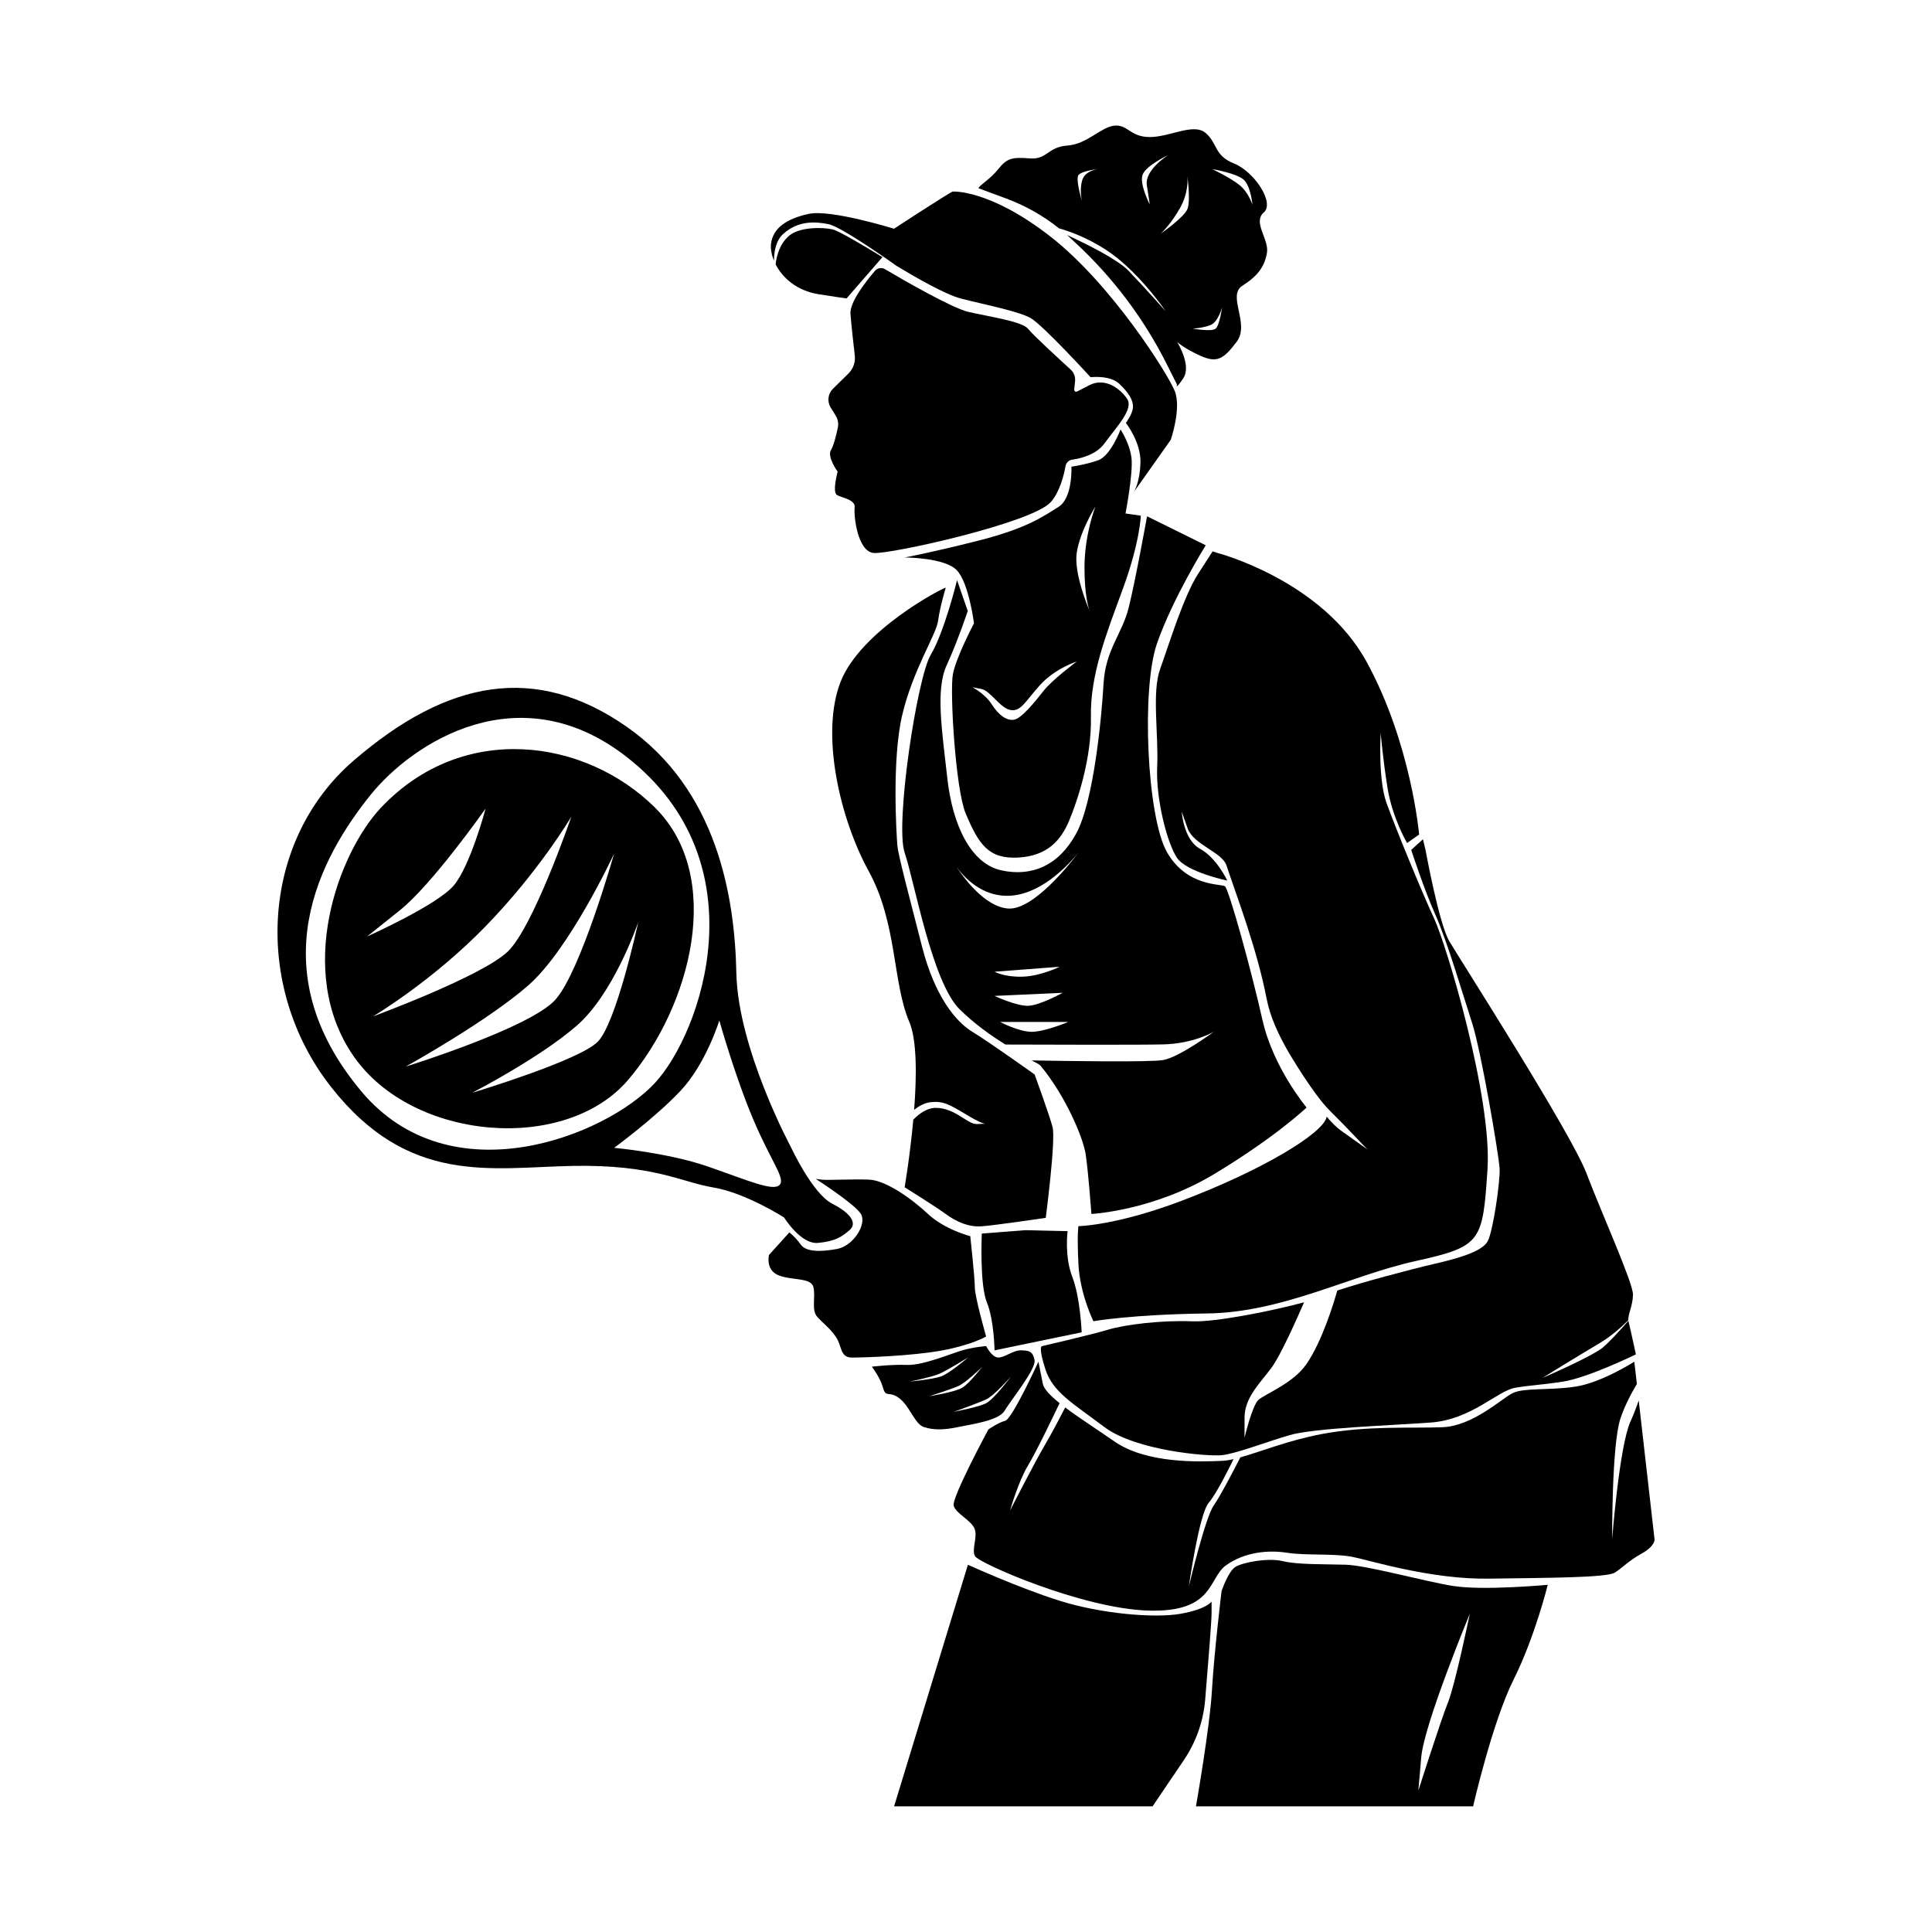 <svg xmlns="http://www.w3.org/2000/svg" viewBox="0 0 46 46">
  <path fill="#000" d="M25.578 9.276c-.004.037.035.063.067.046l.292-.151c.368-.191.735.078.898.324.164.245-.247.661-.533 1.056-.202.279-.572.365-.773.393-.08.011-.144.073-.159.152-.037.209-.132.603-.347.854-.423.496-3.844 1.256-4.225 1.216-.381-.041-.474-.888-.449-1.079.025-.191-.297-.232-.419-.299-.122-.068.014-.558.014-.558s-.259-.354-.158-.517c.066-.107.128-.366.163-.534.02-.096.002-.195-.049-.279l-.13-.21c-.079-.142-.054-.32.063-.434l.368-.363c.114-.112.17-.27.151-.429-.033-.287-.085-.75-.103-.994-.02-.282.388-.793.585-1.023.059-.068.157-.084.235-.039.398.235 1.589.924 1.983 1.017.476.112 1.288.224 1.428.406.11.142.741.721 1.011.967.077.07.117.173.106.277l-.021.205v-.001Zm-4.567-3.154-.853.981s.184.035-.659-.096c-.536-.084-.871-.399-1.032-.713.026-.228.108-.506.332-.689.251-.204.788-.197 1.021-.144.157.036.792.416 1.191.661v-0Zm.045.028c.126.077.222.138.264.163-.12-.072-.212-.131-.264-.163Z"/>
  <path fill="#000" d="m27.876 10.471-.882 1.247c.024-.037.147-.259.16-.703.014-.49-.348-.946-.348-.946s.157-.202.169-.37c.011-.168-.101-.348-.325-.561-.224-.213-.684-.157-.684-.157s-1.142-1.25-1.432-1.411c-.289-.161-1.11-.322-1.656-.462-.373-.096-1.107-.52-1.535-.78 0 0-.001-0-.004-.003h-0c-.081-.058-1.304-.928-1.614-.988-.319-.063-.719-.089-1.077.233-.172.156-.218.411-.22.638-.062-.15-.084-.294-.07-.408.048-.37.37-.595.9-.708.531-.112 2.027.354 2.027.354s1.342-.876 1.399-.885c0 0 .873-.062 2.326 1.071 1.454 1.133 2.798 3.271 2.961 3.68.163.409-.095 1.158-.095 1.158Z"/>
  <path fill="#000" d="M21.015 6.124s-.003-.001-.004-.002c0 0 .001 0 .004.002Zm9.074-1.064c.271-.237-.237-.983-.711-1.169-.474-.187-.39-.492-.678-.729-.288-.238-.847.101-1.322.101-.474 0-.525-.305-.847-.271-.322.034-.644.44-1.119.474-.474.034-.474.339-.897.305-.423-.035-.543 0-.746.254-.203.254-.458.389-.471.457l.666.247c.452.168.875.407 1.251.708.266.075.665.221 1.101.5.751.481 1.39 1.402 1.438 1.472-.043-.048-.494-.554-.882-.96-.254-.266-.965-.622-1.466-.853.018.017.037.033.055.05l.133.124c.899.828 1.641 1.813 2.189 2.906l.241.481s-.054.153.15-.152c.195-.29-.117-.815-.147-.864.021.02.164.151.537.322.406.186.559.101.881-.326.323-.428-.237-1.098.136-1.334.373-.237.526-.457.584-.779.059-.322-.346-.728-.075-.966l-.001-.001Zm-4.323-.766c-.06.211-.02.43-.005.495-.028-.093-.149-.522-.085-.618.058-.086.353-.132.465-.147-.095.016-.319.073-.375.27l0-0Zm1.54.119c.058.368.069.455.069.455s-.244-.473-.174-.697c.069-.224.614-.479.614-.479s-.568.352-.509.721Zm.969.557c-.073.196-.607.571-.64.594.022-.02.241-.223.459-.608.203-.357.185-.693.177-.769.012.096.072.599.004.782v0Zm.67 2.854c-.093.082-.55 0-.55 0s.234-.011.421-.082c.188-.071.281-.422.281-.422s-.058.422-.152.503h-0Zm.567-3.417c-.21-.171-.622-.368-.651-.382.035.006.592.105.754.256.167.155.205.595.205.595s-.089-.292-.307-.469Zm-2.714 7.819s.188-.977.141-1.331c-.047-.354-.259-.669-.259-.669s-.236.626-.532.732c-.295.106-.638.153-.638.153s.036.744-.307.957c-.343.213-.736.508-1.903.803-1.167.295-1.76.402-1.76.402s.956 0 1.243.306c.287.306.407 1.262.407 1.262s-.426.808-.502 1.21c-.077.402.061 2.74.304 3.317.308.731.541 1.088 1.248 1.05.708-.038 1.026-.423 1.217-.882.192-.459.537-1.471.517-2.465-.019-.995.354-1.944.761-3.053.408-1.109.427-1.74.427-1.74l-.364-.052h.001Zm-1.949 4.22c-.204.26-.53.664-.707.69-.176.027-.366-.109-.529-.366-.163-.258-.462-.407-.462-.407l.214.04c.214.041.451.462.696.502.244.041.34-.19.692-.584.353-.394.842-.556.883-.57 0 0-.583.434-.786.694v-0Zm.972-2.941c0 .681.099.98.124 1.044-.049-.113-.378-.905-.309-1.382.074-.515.445-1.107.445-1.107s-.26.667-.26 1.446Z"/>
  <path fill="#000" d="M30.059 24.288c-.251-1.13-.8-3.125-.895-3.187-.094-.063-.91.016-1.382-.817-.471-.832-.612-3.879-.235-4.962.377-1.083 1.161-2.339 1.161-2.339l-1.397-.69s-.281 1.554-.439 2.182c-.158.628-.55.989-.597 1.805-.047.817-.234 2.795-.65 3.564-.417.769-1.061 1.036-1.783.879-.722-.157-1.162-1.067-1.287-2.197-.126-1.131-.283-2.104-.016-2.685.267-.581.503-1.294.503-1.294l-.255-.734s-.298 1.228-.626 1.777c-.328.549-.853 4.035-.622 4.71.231.675.654 3.093 1.314 3.736.365.355.729.611 1.085.834 1.085.004 3.222.01 3.758-.003.704-.017 1.175-.284 1.204-.301-.037.028-.823.604-1.204.673-.302.055-2.267.025-3.134.009.075.045.166.071.222.138.565.68 1.004 1.681 1.067 2.105.063.423.135 1.413.135 1.413s1.468-.073 2.927-.952c1.46-.879 2.196-1.582 2.196-1.582s-.798-.953-1.049-2.083l-.001.001Zm-4.757-.651s-.531.295-.811.31c-.281.015-.811-.235-.811-.235l1.622-.074v-.001Zm-1.622-.501 1.549-.118s-.443.222-.878.236c-.435.015-.671-.118-.671-.118Zm.885 1.431c-.31 0-.753-.235-.753-.235h1.622s-.56.235-.87.235Zm-.546-2.935c-.574-.025-1.105-.776-1.255-1.009.138.201.6.772 1.343.699.755-.074 1.385-.793 1.57-1.021-.218.288-1.071 1.357-1.658 1.331h.001Z"/>
  <path fill="#000" d="M35.416 27.853c-.115 1.71-.139 1.825-1.71 2.172-1.571.347-3.166 1.225-4.968 1.248-1.803.023-2.704.185-2.704.185s-.322-.647-.357-1.363c-.036-.717 0-.901 0-.901s.891-.01 2.46-.605c1.925-.729 3.389-1.616 3.451-2.002.114.137.232.256.351.34.506.36.601.427.619.44-.051-.045-.458-.491-.895-.922-.397-.391-.979-1.386-.979-1.386-.231-.398-.439-.834-.523-1.265-.233-1.202-.69-2.38-.961-3.193-.104-.312-.786-.488-.924-.881l-.139-.393s.04.667.436.883c.397.216.648.757.648.757s-.972-.203-1.2-.546c-.228-.344-.504-1.388-.469-2.168.036-.78-.132-1.765.072-2.329.204-.564.552-1.716.9-2.257l.348-.54.114.038s2.484.646 3.549 2.587c1.064 1.941 1.254 4.117 1.254 4.117l-.287.203s-.349-.592-.465-1.308c-.115-.716-.163-1.311-.163-1.311s-.069 1.086.138 1.664c.208.578.832 2.103 1.133 2.75.301.647 1.387 4.275 1.271 5.985l-0.0.001ZM24.419 29.29c-.024 0-1.043.081-1.043.081s-.055 1.207.12 1.635c.175.429.183 1.145.183 1.145l2.075-.429s-.032-.827-.223-1.32c-.191-.493-.112-1.089-.112-1.089m-2.317.12s-.61-.157-1.005-.527c-.395-.37-1.005-.801-1.4-.819-.395-.018-.987.018-1.131 0l-.144-.018s.933.597 1.077.837c.143.24-.179.761-.574.832-.395.071-.736.072-.862-.108-.126-.18-.269-.287-.269-.287l-.485.538s-.09.359.233.485c.323.126.772.046.826.283.054.237-.054.543.09.704.144.161.305.269.449.485.144.215.09.485.377.485s1.436-.037 2.154-.171c.718-.134 1.041-.331 1.041-.331s-.269-.942-.269-1.171c0-.229-.108-1.216-.108-1.216v0Z"/>
  <path fill="#000" d="M24.633 32.386c-.042-.21-.126-.232-.322-.235-.196-.003-.391.177-.546.171-.154-.006-.285-.272-.285-.272s-.288.02-.568.101c-.279.081-.937.361-1.314.347-.377-.014-.839.042-.839.042s.196.252.266.503c.069.252.139.057.391.252.252.195.364.615.587.685.224.07.462.07.797 0 .336-.07.979-.154 1.119-.391.139-.238.755-.993.713-1.202Zm-2.975.509s.511-.103.695-.18c.184-.077.695-.393.695-.393s-.432.371-.631.446c-.198.074-.759.127-.759.127h0Zm.463.35c.035-.011.523-.167.699-.245.171-.077.523-.414.562-.451-.034.043-.309.394-.471.492-.167.102-.754.198-.79.203Zm1.358.165c-.181.093-.697.186-.773.207.077-.028.592-.214.773-.297.189-.087.567-.519.594-.55-.024.032-.406.543-.594.64Z"/>
  <path fill="#000" d="M22.703 33.618c-.004.002-.007.003-.007.003 0-0.0.003-.001.007-.003Zm2.197-4.622s-1.231.182-1.532.202c-.299.021-.589-.101-.851-.293-.262-.192-.978-.636-.978-.636s.128-.745.206-1.61c.148-.152.334-.281.532-.281.468 0 .755.392.981.385.106-.004.163-.006.193-.007-.049-.008-.164-.049-.434-.212-.422-.256-.565-.332-.856-.302-.145.015-.284.093-.396.183.062-.804.069-1.661-.115-2.094-.404-.949-.283-2.342-.969-3.594-.687-1.252-1.151-3.271-.667-4.503.485-1.232 2.443-2.242 2.504-2.242 0 0-.141.465-.182.787-.04.323-.602 1.174-.854 2.243-.252 1.07-.136 2.865-.116 3.108.021.243.283 1.212.586 2.403.303 1.191.808 1.797 1.198 2.033.39.235 1.484 1.017 1.484 1.017s.347.949.427 1.252c.081.302-.162 2.161-.162 2.161l.001-0Z"/>
  <path fill="#000" d="M23.485 26.756s-.006.006-.034.001l.034-.001Zm15.467 5.49s-1.147.561-1.746.651c-.6.09-.705.075-1.129.145-.423.07-1.041.757-2.011.828-.97.071-2.787.13-3.369.302-.582.172-1.27.44-1.606.475-.335.035-2.048-.106-2.797-.67-.749-.565-1.224-.828-1.401-1.367-.176-.538-.089-.558-.089-.558s1.17-.269 1.575-.392c.406-.123 1.282-.23 2.005-.2.558.024 1.93-.253 2.665-.453-.149.345-.554 1.262-.779 1.564-.28.374-.638.708-.638 1.184v.475s.179-.756.327-.896c.148-.14.825-.389 1.147-.856.373-.541.651-1.456.734-1.751.603-.201 1.75-.505 2.295-.631.688-.158 1.165-.317 1.288-.546.123-.23.299-1.412.282-1.729-.018-.317-.441-2.805-.653-3.457-.212-.653-.594-1.954-.875-2.582-.28-.628-.577-1.546-.577-1.546l.28-.254.061.254s.317 1.746.564 2.17c.247.423 2.893 4.551 3.264 5.521.37.97 1.111 2.611 1.111 2.893 0 .263-.123.475-.11.613-.185.185-.42.389-.674.541-.572.34-1.294.784-1.371.834.098-.042 1.155-.501 1.429-.718.142-.113.396-.39.617-.642 0.0.004.001.009.003.013.035.135.176.788.176.788l-.001.001Z"/>
  <path fill="#000" d="M39.084 36.991c-.328.185-.441.329-.636.452-.195.124-1.643.124-2.999.144-1.356.021-2.784-.421-3.226-.514-.441-.093-1.12-.031-1.582-.103-.462-.072-1.017-.01-1.448.298-.431.308-.277 1.13-1.859 1.079-1.582-.051-4.027-1.13-4.119-1.294-.093-.164.082-.483-.021-.678-.103-.195-.431-.339-.487-.523-.055-.185.826-1.818.826-1.818s.236-.164.401-.206c.165-.041.791-1.407.791-1.407s.041.205.103.523c.025.126.177.285.4.464-.153.322-.558 1.165-.749 1.48-.234.387-.423 1.053-.43 1.079.017-.035.579-1.137.82-1.546.182-.31.397-.722.493-.91.33.248.765.527 1.173.81.77.534 2.034.483 2.547.462.088-.003.184-.018.288-.042-.121.249-.409.826-.59 1.038-.233.275-.474 1.992-.474 1.992s.391-1.642.591-1.924c.164-.233.518-.919.635-1.148h0c.488-.135 1.131-.402 1.933-.554 1.078-.206 2.167-.134 2.886-.164.719-.031 1.397-.678 1.664-.811.267-.133.863-.061 1.489-.154.626-.093 1.408-.595 1.408-.595l.061.531c-.137.229-.292.523-.391.821-.211.634-.197 2.873-.197 2.873s.169-2.211.436-2.802c.074-.162.139-.334.196-.5l.377 3.308s.021.154-.308.339l-0-.001Z"/>
  <path fill="#000" d="M34.608 37.763c-.707-.113-2.063-.494-2.571-.508-.509-.014-1.152 0-1.494-.085-.343-.085-.964.028-1.134.141-.17.113-.324.571-.324.571s-.178 1.472-.229 2.36c-.05.888-.381 2.766-.381 2.766h6.599s.457-2.005.965-3.02c.507-1.015.812-2.254.812-2.254s-1.536.142-2.243.028v.001Zm-.13 2.763c-.173.432-.708 2.108-.708 2.108l.069-.795c.068-.781 1.12-3.329 1.157-3.418-.014.067-.349 1.682-.517 2.105v-0Zm-11.432-3.272-1.758 5.754h6.154l.745-1.101c.29-.429.466-.926.508-1.442.064-.773.152-1.86.152-2.043v-.29s-.109.178-.73.29c-.621.112-1.899.002-2.885-.308-.986-.31-2.186-.858-2.186-.858v-0Zm-3.233-8.596c-.469-.238-.98-1.343-.98-1.343s-1.264-2.34-1.301-4.154c-.037-1.814-.458-4.361-2.62-5.864-2.162-1.502-4.251-1.117-6.486.807-2.236 1.924-2.4 5.405-.549 7.769 1.851 2.363 3.811 1.924 5.753 1.887 1.942-.037 2.584.385 3.353.513.77.128 1.686.715 1.686.715s.395.642.806.605c.411-.037.568-.146.751-.303.183-.156.055-.393-.413-.631v-.001ZM8.603 25.984c-2.45-2.923-.959-5.594.221-7.059.998-1.238 3.544-2.913 6.118-.886 3.189 2.511 1.752 6.557.652 7.745-1.158 1.251-4.857 2.746-6.992.199Zm9.954 2.233c-.162.15-.745-.11-1.694-.44-.949-.33-2.241-.448-2.241-.448s.975-.712 1.582-1.358c.607-.646.923-1.674.923-1.674s.369 1.319.804 2.347c.434 1.028.785 1.425.626 1.573l-0-0Z"/>
  <path fill="#000" d="M15.594 19.227c-1.663-1.644-4.577-2.055-6.52 0-1.023 1.082-2.055 3.904-.654 5.922 1.401 2.018 5.041 2.318 6.538.56 1.497-1.757 2.297-4.838.635-6.482Zm-6.852 3.069c.011-.009.096-.077.778-.622.767-.613 2.003-2.368 2.042-2.422-.011.041-.369 1.374-.761 1.834-.392.46-2.008 1.188-2.059 1.211h0Zm2.82-.242c1.253-1.287 2.009-2.556 2.042-2.611-.028.08-.91 2.638-1.518 3.217-.609.579-3.125 1.511-3.204 1.54.057-.035 1.427-.857 2.681-2.146h-0Zm1.021 1.403c.971-.852 2.006-3.062 2.038-3.131-.024.085-.802 2.812-1.398 3.477-.597.665-3.473 1.564-3.563 1.592.067-.037 1.955-1.088 2.923-1.938Zm1.645 1.35c-.443.443-2.907 1.188-2.984 1.211.057-.03 1.599-.828 2.482-1.592.87-.753 1.433-2.363 1.47-2.47-.026.124-.529 2.412-.967 2.851h-0Z"/>
</svg>
